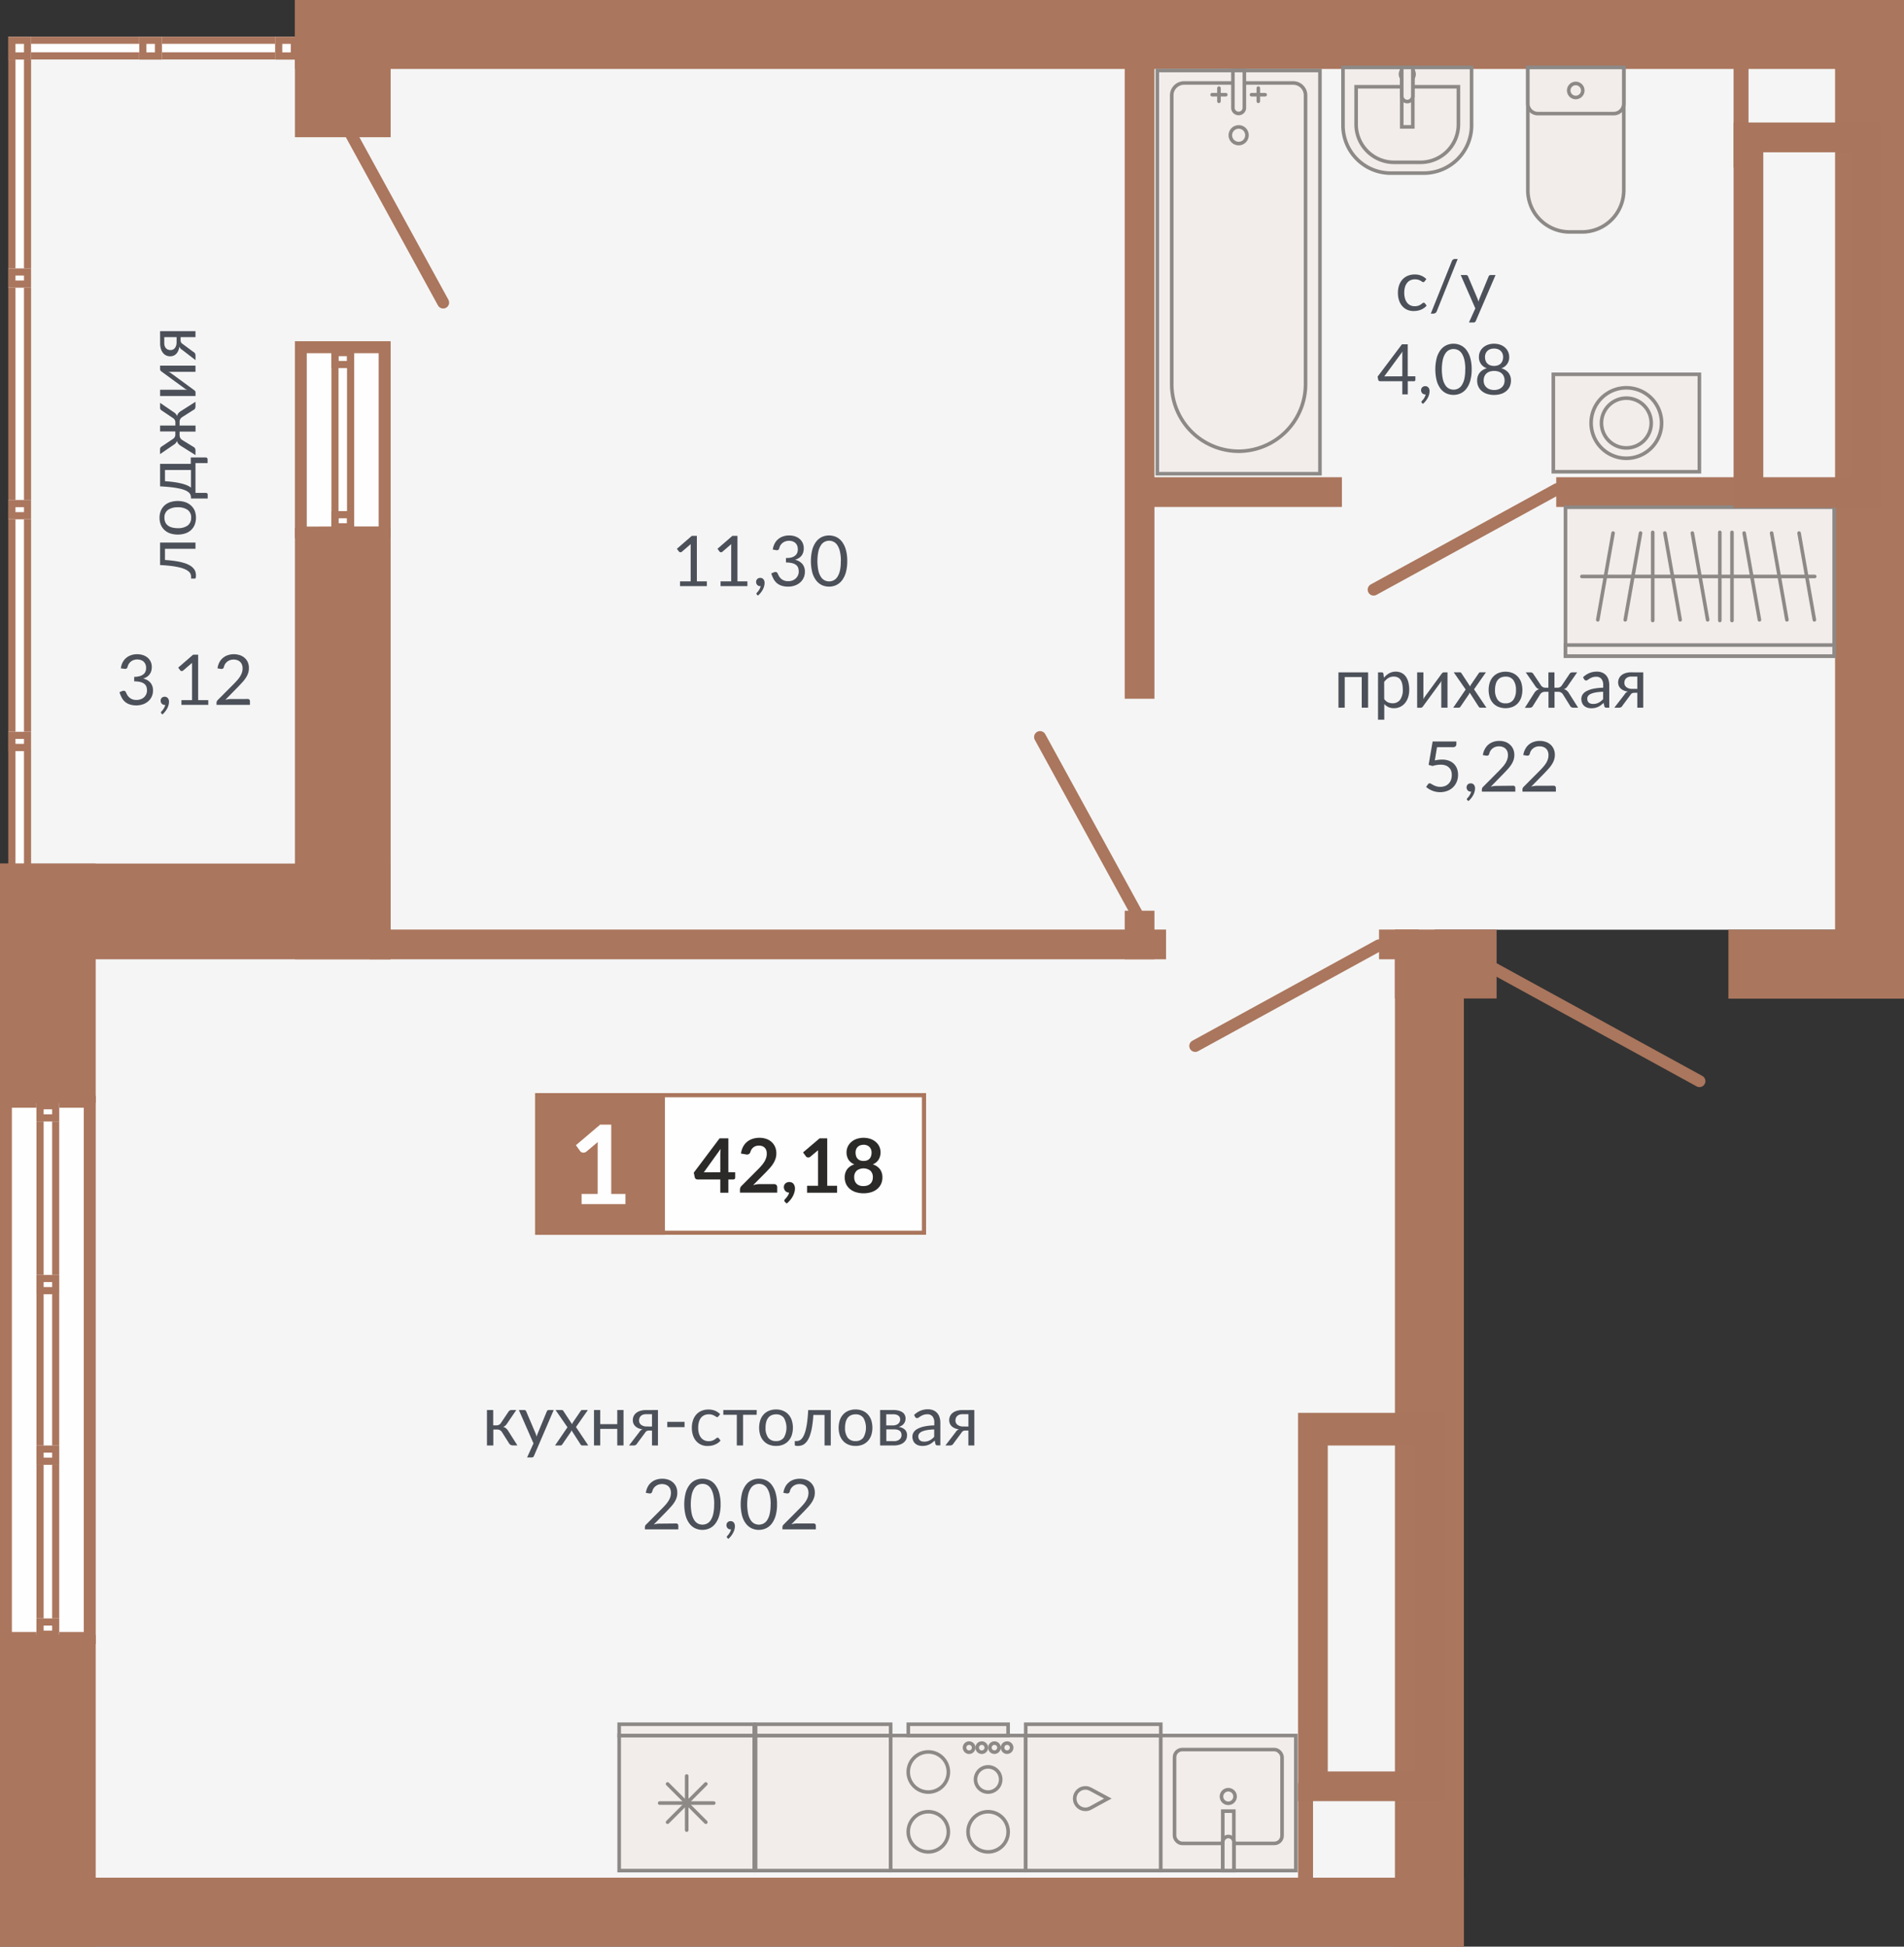 <svg id="Layer_1" data-name="Layer 1" xmlns="http://www.w3.org/2000/svg" width="895" height="914.88" viewBox="0 0 895 914.88">
  <rect x="0" y="0" width="895" height="914.88" fill="#333333" stroke="none"/>
  <defs>
    <style>
      .cls-1 {
        fill: #f5f5f5;
      }

      .cls-1, .cls-10, .cls-13, .cls-2, .cls-3 {
        fill-rule: evenodd;
      }

      .cls-2, .cls-4 {
        fill: #fefefe;
      }

      .cls-3, .cls-5 {
        fill: #aa765d;
      }

      .cls-11, .cls-6, .cls-9 {
        fill: none;
        stroke-miterlimit: 22.93;
      }

      .cls-6 {
        stroke: #aa765d;
        stroke-width: 5.59px;
      }

      .cls-11, .cls-6 {
        stroke-linecap: round;
      }

      .cls-7 {
        fill: #4c5059;
      }

      .cls-10, .cls-8 {
        fill: #f2edea;
      }

      .cls-11, .cls-9 {
        stroke: #8c8987;
        stroke-width: 1.68px;
      }

      .cls-12 {
        fill: #2b2a29;
      }

      .cls-13 {
        fill: #a9765d;
      }
    </style>
  </defs>
  <g>
    <polygon class="cls-1" points="14.6 27.94 674.38 27.94 867.07 27.94 867.07 436.94 674.38 436.94 674.38 886.74 14.6 886.74 14.6 436.94 14.6 27.94"/>
    <polygon class="cls-2" points="3.92 17.27 3.92 27.94 3.92 461.85 14.6 461.85 14.6 27.94 139.48 27.94 139.48 17.27 14.6 17.27 3.92 17.27"/>
    <path class="cls-3" d="M3.92,17.26V461.85H14.59V27.94H139.48V17.26H3.92Zm3.35,3.36V458.5h4V24.59H136.12v-4H7.27Z"/>
    <rect class="cls-4" x="3.92" y="235.03" width="10.68" height="9.06"/>
    <path class="cls-3" d="M3.92,235v9.06H14.59V235Zm3.35,3.35v2.35h4v-2.35Z"/>
    <rect class="cls-4" x="3.92" y="126.15" width="10.68" height="9.06"/>
    <path class="cls-3" d="M3.92,126.15v9.06H14.59v-9.06Zm3.35,3.35v2.35h4V129.5Z"/>
    <rect class="cls-4" x="3.92" y="17.26" width="10.68" height="10.68"/>
    <path class="cls-3" d="M3.92,17.26V28H14.59V17.26Zm3.35,3.36v4h4v-4Z"/>
    <rect class="cls-4" x="65.46" y="17.26" width="10.68" height="10.68"/>
    <path class="cls-3" d="M65.46,17.26V28H76.14V17.26Zm3.36,3.36v4h4v-4Z"/>
    <rect class="cls-4" x="129.33" y="17.26" width="10.68" height="10.68"/>
    <path class="cls-3" d="M129.33,17.26V28H140V17.26Zm3.35,3.36v4h4v-4Z"/>
    <rect class="cls-4" x="3.92" y="343.91" width="10.68" height="9.06"/>
    <path class="cls-3" d="M3.92,343.91V353H14.59v-9.06Zm3.35,3.35v2.35h4v-2.35Z"/>
    <rect class="cls-4" x="3.92" y="452.79" width="10.68" height="9.06"/>
    <path class="cls-3" d="M3.92,452.79v9.06H14.59v-9.06Zm3.35,3.35v2.36h4v-2.36Z"/>
    <rect class="cls-4" x="138.65" y="160.36" width="44.98" height="92.65"/>
    <path class="cls-3" d="M183.63,253V160.36h-45V253ZM178,247.42V166h-33.8v81.47Z"/>
    <path class="cls-3" d="M166.48,249.28V164H155.8v85.31Zm-3.36-3.35V167.32h-4v78.61Z"/>
    <path class="cls-3" d="M166.48,249.28v-9.06H155.8v9.06Zm-3.36-3.35v-2.35h-4v2.35Z"/>
    <path class="cls-3" d="M166.48,173V164H155.8V173Zm-3.36-3.36v-2.35h-4v2.35Z"/>
    <rect class="cls-5" x="0.48" y="882.48" width="687.63" height="32.4"/>
    <rect class="cls-5" x="862.6" width="32.4" height="469.34"/>
    <rect class="cls-5" x="655.71" y="439.82" width="32.4" height="475.06"/>
    <rect class="cls-5" x="138.65" width="756.35" height="32.4"/>
    <rect class="cls-5" x="812.46" y="436.94" width="82.54" height="32.4"/>
    <rect class="cls-5" x="655.71" y="436.87" width="47.79" height="32.4"/>
    <rect class="cls-5" x="173.66" y="436.87" width="374.46" height="13.97"/>
    <rect class="cls-5" x="648.23" y="436.87" width="18.74" height="13.97"/>
    <rect class="cls-5" x="731.53" y="224.29" width="146.77" height="13.97"/>
    <rect class="cls-5" x="532.82" y="224.29" width="97.96" height="13.97"/>
    <rect class="cls-5" x="528.69" y="27.91" width="13.97" height="300.49"/>
    <rect class="cls-5" x="528.69" y="428.02" width="13.97" height="22.82"/>
    <rect class="cls-5" x="814.89" y="25.68" width="7.03" height="53.13"/>
    <rect class="cls-5" x="610.17" y="838.02" width="7.03" height="53.13"/>
    <line class="cls-6" x1="208.32" y1="142.2" x2="163.27" y2="59.96"/>
    <line class="cls-6" x1="698.02" y1="452.87" x2="798.86" y2="508.12"/>
    <line class="cls-6" x1="645.69" y1="277.12" x2="732.01" y2="229.83"/>
    <line class="cls-6" x1="561.83" y1="491.58" x2="648.14" y2="444.3"/>
    <line class="cls-6" x1="488.89" y1="346.39" x2="536.17" y2="432.7"/>
    <g>
      <path class="cls-7" d="M239,663.5a1.78,1.78,0,0,1,.6-.59,1.58,1.58,0,0,1,.81-.23h2.28L238.38,669a5,5,0,0,1-.82,1,3,3,0,0,1-1.05.6,3.46,3.46,0,0,1,1.33.66,4.9,4.9,0,0,1,1,1.16l4.37,6.89h-2a2.36,2.36,0,0,1-1.21-.26,2.25,2.25,0,0,1-.74-.76L236,673.13a2.55,2.55,0,0,0-2.32-1.28h-1.79v7.49H228.9V662.68h2.94v7.2h1.58a2.32,2.32,0,0,0,2.05-1.12Z"/>
      <path class="cls-7" d="M260.27,662.68,251,684.24a1.66,1.66,0,0,1-.37.53,1,1,0,0,1-.69.2h-2.17l3-6.61-6.87-15.68h2.54a.88.88,0,0,1,.6.19,1.09,1.09,0,0,1,.3.42l4.45,10.48a11.12,11.12,0,0,1,.45,1.45c.15-.51.31-1,.49-1.46l4.32-10.47a1,1,0,0,1,.34-.44.93.93,0,0,1,.53-.17Z"/>
      <path class="cls-7" d="M276.52,679.33h-2.81a.76.76,0,0,1-.56-.19,1.9,1.9,0,0,1-.34-.42l-4.19-6.52c-.05.15-.09.3-.14.45a1.39,1.39,0,0,1-.21.4l-3.88,5.67a2.79,2.79,0,0,1-.35.42.68.68,0,0,1-.52.19h-2.61l5.83-8.55-5.6-8.1H264a.92.92,0,0,1,.53.12.91.91,0,0,1,.29.32l4.1,6.25a3,3,0,0,1,.41-.92l3.58-5.26a1.47,1.47,0,0,1,.32-.37.64.64,0,0,1,.42-.14h2.69l-5.6,8Z"/>
      <path class="cls-7" d="M293.09,662.68v16.65h-2.94v-7.79h-8v7.79h-2.94V662.68h2.94v6.64h8v-6.64Z"/>
      <path class="cls-7" d="M309.28,662.68v16.65h-2.8v-7H305.2a3.86,3.86,0,0,0-.76.07,1.83,1.83,0,0,0-.53.21,1.41,1.41,0,0,0-.39.34,5.27,5.27,0,0,0-.34.47l-3.65,4.91a1.92,1.92,0,0,1-.68.77,2.23,2.23,0,0,1-1.18.25h-2l4.83-6.28a2.84,2.84,0,0,1,1.56-1.31,6.7,6.7,0,0,1-2.14-.6,4.82,4.82,0,0,1-1.42-1,3.66,3.66,0,0,1-.8-1.29,4.38,4.38,0,0,1-.24-1.43,4.72,4.72,0,0,1,.33-1.71,4.17,4.17,0,0,1,1.08-1.52,5.72,5.72,0,0,1,1.91-1.08,8.59,8.59,0,0,1,2.86-.42Zm-2.8,7.77v-5.8h-2.79a4.07,4.07,0,0,0-1.58.27,2.91,2.91,0,0,0-1,.69,2.64,2.64,0,0,0-.55.94,3.4,3.4,0,0,0-.16,1,2.53,2.53,0,0,0,1,2.11,4.31,4.31,0,0,0,2.7.76Z"/>
      <path class="cls-7" d="M313.66,668.24h8.12v2.48h-8.12Z"/>
      <path class="cls-7" d="M337.72,665.64a1.18,1.18,0,0,1-.26.28.64.64,0,0,1-.36.1.92.92,0,0,1-.54-.21,7.13,7.13,0,0,0-.74-.45,5.11,5.11,0,0,0-2.62-.66,5.13,5.13,0,0,0-2.17.44,4.34,4.34,0,0,0-1.57,1.25,5.93,5.93,0,0,0-.95,2,10.05,10.05,0,0,0-.32,2.62,9.51,9.51,0,0,0,.35,2.68,5.81,5.81,0,0,0,1,2,4.35,4.35,0,0,0,1.53,1.21,4.71,4.71,0,0,0,2,.42,5.11,5.11,0,0,0,1.75-.25,5.35,5.35,0,0,0,1.15-.57q.45-.32.75-.57a.94.94,0,0,1,.6-.25.64.64,0,0,1,.56.28l.82,1.06a5.57,5.57,0,0,1-1.23,1.15,7.36,7.36,0,0,1-1.49.8,7.64,7.64,0,0,1-1.67.47,10.4,10.4,0,0,1-1.77.15,7.15,7.15,0,0,1-2.9-.58,6.73,6.73,0,0,1-2.33-1.66,7.94,7.94,0,0,1-1.54-2.69,11,11,0,0,1-.56-3.63,10.84,10.84,0,0,1,.52-3.44,7.75,7.75,0,0,1,1.51-2.72,6.89,6.89,0,0,1,2.45-1.78,8.16,8.16,0,0,1,3.34-.64,8,8,0,0,1,3.1.56,7.64,7.64,0,0,1,2.38,1.61Z"/>
      <path class="cls-7" d="M355.67,664.92h-6.39v14.41h-2.93V664.92H340v-2.24h15.71Z"/>
    </g>
    <path class="cls-7" d="M364.79,662.42a8.39,8.39,0,0,1,3.29.61,7,7,0,0,1,2.5,1.72,7.55,7.55,0,0,1,1.58,2.7,11.53,11.53,0,0,1,0,7.1,7.43,7.43,0,0,1-1.58,2.69,6.86,6.86,0,0,1-2.5,1.72,8.57,8.57,0,0,1-3.29.6,8.71,8.71,0,0,1-3.31-.6,6.86,6.86,0,0,1-2.5-1.72,7.59,7.59,0,0,1-1.59-2.69,11.73,11.73,0,0,1,0-7.1,7.72,7.72,0,0,1,1.59-2.7,7,7,0,0,1,2.5-1.72A8.53,8.53,0,0,1,364.79,662.42Zm0,14.85a4.3,4.3,0,0,0,3.69-1.65,9.42,9.42,0,0,0,0-9.24,4.28,4.28,0,0,0-3.69-1.66,5.06,5.06,0,0,0-2.17.43,4,4,0,0,0-1.55,1.23,5.49,5.49,0,0,0-.92,2,10.73,10.73,0,0,0-.3,2.65,7.66,7.66,0,0,0,1.22,4.61A4.34,4.34,0,0,0,364.79,677.27Z"/>
    <g>
      <path class="cls-7" d="M390.51,679.33h-2.92V665h-5.26a52.65,52.65,0,0,1-.59,5.48,25.23,25.23,0,0,1-.95,3.93,10.61,10.61,0,0,1-1.23,2.63,6.31,6.31,0,0,1-1.43,1.57,4.31,4.31,0,0,1-1.54.75,6.19,6.19,0,0,1-1.59.2c-.93,0-1.4-.15-1.4-.44v-1.86h.86a3.5,3.5,0,0,0,1.13-.2,2.93,2.93,0,0,0,1.13-.75,6.19,6.19,0,0,0,1.06-1.57,13.33,13.33,0,0,0,.93-2.63,32.74,32.74,0,0,0,.72-3.93c.2-1.54.36-3.36.47-5.48h10.61Z"/>
      <path class="cls-7" d="M402.17,662.42a8.37,8.37,0,0,1,3.28.61,7,7,0,0,1,2.5,1.72,7.72,7.72,0,0,1,1.59,2.7,11.73,11.73,0,0,1,0,7.1,7.59,7.59,0,0,1-1.59,2.69,6.86,6.86,0,0,1-2.5,1.72,8.56,8.56,0,0,1-3.28.6,8.77,8.77,0,0,1-3.32-.6,6.86,6.86,0,0,1-2.5-1.72,7.59,7.59,0,0,1-1.59-2.69,11.73,11.73,0,0,1,0-7.1,7.72,7.72,0,0,1,1.59-2.7,7,7,0,0,1,2.5-1.72A8.58,8.58,0,0,1,402.17,662.42Zm0,14.85a4.28,4.28,0,0,0,3.68-1.65,9.42,9.42,0,0,0,0-9.24,4.26,4.26,0,0,0-3.68-1.66,5.08,5.08,0,0,0-2.18.43,4,4,0,0,0-1.55,1.23,5.67,5.67,0,0,0-.92,2,10.73,10.73,0,0,0-.3,2.65,7.66,7.66,0,0,0,1.22,4.61A4.35,4.35,0,0,0,402.17,677.27Z"/>
      <path class="cls-7" d="M419.88,662.68a9.79,9.79,0,0,1,2.65.31,5.53,5.53,0,0,1,1.81.85,3.25,3.25,0,0,1,1,1.26,3.64,3.64,0,0,1,.33,1.54,4.7,4.7,0,0,1-.15,1.14,3.49,3.49,0,0,1-.52,1.13,3.74,3.74,0,0,1-1,1,5.12,5.12,0,0,1-1.58.68,5.5,5.5,0,0,1,2.94,1.32,3.46,3.46,0,0,1,1,2.62,4.45,4.45,0,0,1-.48,2.12,4.65,4.65,0,0,1-1.33,1.5,6,6,0,0,1-2,.9,9.54,9.54,0,0,1-2.44.3h-6.41V662.68Zm-3.29,2v5.23h3.21a4.14,4.14,0,0,0,1.34-.21,3.27,3.27,0,0,0,1.06-.57,2.74,2.74,0,0,0,.69-.89,2.68,2.68,0,0,0,.25-1.14,2.52,2.52,0,0,0-.17-.9,1.86,1.86,0,0,0-.56-.77,3.12,3.12,0,0,0-1-.54,5.17,5.17,0,0,0-1.58-.21Zm3.59,12.62a4,4,0,0,0,2.59-.76,2.54,2.54,0,0,0,1-2.1,3,3,0,0,0-.18-1.07,2,2,0,0,0-.6-.85,2.73,2.73,0,0,0-1.09-.56,6.14,6.14,0,0,0-1.67-.19h-3.6v5.53Z"/>
      <path class="cls-7" d="M429.68,665a9.51,9.51,0,0,1,3-2,9.14,9.14,0,0,1,3.53-.66,6.46,6.46,0,0,1,2.49.46,5.11,5.11,0,0,1,1.82,1.29,5.37,5.37,0,0,1,1.12,2,8.29,8.29,0,0,1,.38,2.56v10.65h-1.3a1.3,1.3,0,0,1-.66-.14,1,1,0,0,1-.36-.55l-.33-1.58c-.44.41-.87.76-1.28,1.08a8.09,8.09,0,0,1-1.32.79,7.69,7.69,0,0,1-1.47.49,8.39,8.39,0,0,1-1.73.17,6,6,0,0,1-1.83-.27,4.17,4.17,0,0,1-1.48-.81,3.83,3.83,0,0,1-1-1.38,4.86,4.86,0,0,1-.37-2,3.69,3.69,0,0,1,.55-1.9,4.73,4.73,0,0,1,1.76-1.62,11.44,11.44,0,0,1,3.17-1.15,23.21,23.21,0,0,1,4.8-.52v-1.3a4.43,4.43,0,0,0-.84-2.93,3,3,0,0,0-2.45-1A5.33,5.33,0,0,0,434,665a7,7,0,0,0-1.26.61c-.36.22-.67.43-.92.61a1.36,1.36,0,0,1-.77.27.84.84,0,0,1-.51-.16,1.45,1.45,0,0,1-.36-.38Zm9.45,6.8a27.16,27.16,0,0,0-3.45.32,9.91,9.91,0,0,0-2.31.67,3.18,3.18,0,0,0-1.3,1,2.08,2.08,0,0,0-.41,1.25,2.74,2.74,0,0,0,.22,1.13,2.1,2.1,0,0,0,.58.78,2.4,2.4,0,0,0,.87.45,4.2,4.2,0,0,0,1.08.14,5.63,5.63,0,0,0,1.41-.16,5,5,0,0,0,1.21-.45,6.78,6.78,0,0,0,1.09-.71,9.58,9.58,0,0,0,1-.93Z"/>
      <path class="cls-7" d="M458,662.68v16.65H455.2v-7h-1.28a4,4,0,0,0-.77.07,1.77,1.77,0,0,0-.52.21,1.41,1.41,0,0,0-.39.34,5.27,5.27,0,0,0-.34.47l-3.65,4.91a1.94,1.94,0,0,1-.69.77,2.19,2.19,0,0,1-1.17.25h-2l4.83-6.28a2.9,2.9,0,0,1,1.56-1.31,6.71,6.71,0,0,1-2.13-.6,4.69,4.69,0,0,1-1.42-1,3.52,3.52,0,0,1-.8-1.29,4.39,4.39,0,0,1-.25-1.43,4.73,4.73,0,0,1,.34-1.71,4,4,0,0,1,1.08-1.52,5.72,5.72,0,0,1,1.91-1.08,8.48,8.48,0,0,1,2.85-.42Zm-2.79,7.77v-5.8h-2.8a4,4,0,0,0-1.57.27,2.91,2.91,0,0,0-1,.69,2.5,2.5,0,0,0-.55.94,3.42,3.42,0,0,0-.17,1,2.51,2.51,0,0,0,1,2.11,4.31,4.31,0,0,0,2.7.76Z"/>
    </g>
    <g>
      <path class="cls-7" d="M317.81,716a1.06,1.06,0,0,1,.76.28,1,1,0,0,1,.28.73v1.77H303.14v-1a1.66,1.66,0,0,1,.13-.64,1.82,1.82,0,0,1,.41-.61l7.54-7.58q.94-.95,1.71-1.83a11.61,11.61,0,0,0,1.32-1.77,8.76,8.76,0,0,0,.84-1.79,6.52,6.52,0,0,0,.29-1.95,4.65,4.65,0,0,0-.33-1.82,3.54,3.54,0,0,0-.89-1.29,3.77,3.77,0,0,0-1.34-.76,5.3,5.3,0,0,0-1.66-.26,4.9,4.9,0,0,0-1.66.27,4.34,4.34,0,0,0-1.34.73,4.17,4.17,0,0,0-1,1.11,4.38,4.38,0,0,0-.56,1.41,1.31,1.31,0,0,1-.53.76,1.47,1.47,0,0,1-.95.11l-1.52-.26a8.44,8.44,0,0,1,.89-2.85,6.75,6.75,0,0,1,1.68-2.08,7,7,0,0,1,2.31-1.28,9.23,9.23,0,0,1,5.6,0,6.56,6.56,0,0,1,2.25,1.29,5.9,5.9,0,0,1,1.5,2.07,6.73,6.73,0,0,1,.54,2.76A7.18,7.18,0,0,1,318,704a9.48,9.48,0,0,1-1.06,2.14,16.58,16.58,0,0,1-1.56,2c-.58.65-1.2,1.3-1.86,2l-6.21,6.34a11.64,11.64,0,0,1,1.33-.29,8.45,8.45,0,0,1,1.3-.11Z"/>
      <path class="cls-7" d="M338.73,707a19.15,19.15,0,0,1-.66,5.34,11.15,11.15,0,0,1-1.82,3.74,7.28,7.28,0,0,1-2.72,2.21,8.2,8.2,0,0,1-6.72,0,7.37,7.37,0,0,1-2.7-2.21,11,11,0,0,1-1.81-3.74,22,22,0,0,1,0-10.7,11.07,11.07,0,0,1,1.81-3.76,7.28,7.28,0,0,1,2.7-2.21,8.2,8.2,0,0,1,6.72,0,7.18,7.18,0,0,1,2.72,2.21,11.27,11.27,0,0,1,1.82,3.76A19.3,19.3,0,0,1,338.73,707Zm-3,0a19.32,19.32,0,0,0-.45-4.53,9.23,9.23,0,0,0-1.21-3,4.63,4.63,0,0,0-1.77-1.61,4.79,4.79,0,0,0-4.18,0,4.58,4.58,0,0,0-1.75,1.61,9,9,0,0,0-1.21,3,22.93,22.93,0,0,0,0,9,9.1,9.1,0,0,0,1.21,3,4.55,4.55,0,0,0,1.75,1.6,4.79,4.79,0,0,0,4.18,0,4.6,4.6,0,0,0,1.77-1.6,9.33,9.33,0,0,0,1.21-3A19.14,19.14,0,0,0,335.69,707Z"/>
      <path class="cls-7" d="M341.86,722.75a.77.77,0,0,1-.18-.21.49.49,0,0,1-.05-.25.39.39,0,0,1,.07-.23,1.84,1.84,0,0,1,.17-.22l.42-.47a7.5,7.5,0,0,0,.52-.7,6.22,6.22,0,0,0,.48-.89,3.91,3.91,0,0,0,.32-1h-.21a1.82,1.82,0,0,1-1.39-.57,2,2,0,0,1-.53-1.45,1.82,1.82,0,0,1,.53-1.31,1.88,1.88,0,0,1,1.42-.55,2,2,0,0,1,.87.18,1.69,1.69,0,0,1,.64.51,2.12,2.12,0,0,1,.38.73,3,3,0,0,1,.13.92,6,6,0,0,1-.2,1.53,7.47,7.47,0,0,1-.61,1.58,9.74,9.74,0,0,1-2.29,2.89Z"/>
      <path class="cls-7" d="M365.26,707a18.76,18.76,0,0,1-.67,5.34,11.15,11.15,0,0,1-1.81,3.74,7.43,7.43,0,0,1-2.72,2.21,8,8,0,0,1-3.36.72,7.86,7.86,0,0,1-3.36-.72,7.4,7.4,0,0,1-2.71-2.21,11,11,0,0,1-1.81-3.74,22.34,22.34,0,0,1,0-10.7,11.07,11.07,0,0,1,1.81-3.76,7.31,7.31,0,0,1,2.71-2.21,7.86,7.86,0,0,1,3.36-.72,8,8,0,0,1,3.36.72,7.33,7.33,0,0,1,2.72,2.21,11.26,11.26,0,0,1,1.81,3.76A18.91,18.91,0,0,1,365.26,707Zm-3,0a19.32,19.32,0,0,0-.45-4.53,9.23,9.23,0,0,0-1.22-3,4.63,4.63,0,0,0-1.77-1.61,4.77,4.77,0,0,0-4.17,0,4.54,4.54,0,0,0-1.76,1.61,9.23,9.23,0,0,0-1.21,3,22.93,22.93,0,0,0,0,9,9.33,9.33,0,0,0,1.21,3,4.51,4.51,0,0,0,1.76,1.6,4.77,4.77,0,0,0,4.17,0,4.6,4.6,0,0,0,1.77-1.6,9.32,9.32,0,0,0,1.22-3A19.14,19.14,0,0,0,362.22,707Z"/>
      <path class="cls-7" d="M382.46,716a1.06,1.06,0,0,1,.76.28,1,1,0,0,1,.28.73v1.77H367.79v-1a1.66,1.66,0,0,1,.13-.64,1.82,1.82,0,0,1,.41-.61l7.54-7.58q.94-.95,1.71-1.83a11.61,11.61,0,0,0,1.32-1.77,8.76,8.76,0,0,0,.84-1.79,6.52,6.52,0,0,0,.29-1.95,4.65,4.65,0,0,0-.33-1.82,3.54,3.54,0,0,0-.89-1.29,3.77,3.77,0,0,0-1.34-.76,5.3,5.3,0,0,0-1.66-.26,4.9,4.9,0,0,0-1.66.27,4.34,4.34,0,0,0-1.34.73,4.17,4.17,0,0,0-1,1.11,4.38,4.38,0,0,0-.56,1.41,1.31,1.31,0,0,1-.53.76,1.47,1.47,0,0,1-.95.11l-1.53-.26a8.67,8.67,0,0,1,.9-2.85,6.75,6.75,0,0,1,1.68-2.08,7,7,0,0,1,2.31-1.28,9.23,9.23,0,0,1,5.6,0,6.56,6.56,0,0,1,2.25,1.29,5.9,5.9,0,0,1,1.5,2.07,6.73,6.73,0,0,1,.54,2.76,7.18,7.18,0,0,1-.4,2.44,9.48,9.48,0,0,1-1.06,2.14,16.58,16.58,0,0,1-1.56,2c-.58.65-1.2,1.3-1.86,2L372,716.39a11.64,11.64,0,0,1,1.33-.29,8.45,8.45,0,0,1,1.3-.11Z"/>
    </g>
    <g>
      <path class="cls-7" d="M332.27,273.23v2.23H319.65v-2.23h5V257.17c0-.48,0-1,.05-1.46l-4.19,3.6a1,1,0,0,1-.43.22,1,1,0,0,1-.39,0,1,1,0,0,1-.34-.13,1,1,0,0,1-.24-.22l-.92-1.26,7-6.07h2.38v21.37Z"/>
      <path class="cls-7" d="M351.33,273.23v2.23H338.71v-2.23h5V257.17c0-.48,0-1,.05-1.46l-4.19,3.6a.93.93,0,0,1-.43.22,1,1,0,0,1-.39,0,1.09,1.09,0,0,1-.34-.13.81.81,0,0,1-.23-.22l-.92-1.26,7-6.07h2.39v21.37Z"/>
      <path class="cls-7" d="M355.8,279.44a.77.77,0,0,1-.18-.21.62.62,0,0,1-.05-.25.41.41,0,0,1,.07-.23.91.91,0,0,1,.18-.21l.41-.48a6.07,6.07,0,0,0,.52-.7,6.24,6.24,0,0,0,.49-.89,4.33,4.33,0,0,0,.32-1h-.22a1.82,1.82,0,0,1-1.38-.56,2,2,0,0,1-.54-1.46,1.79,1.79,0,0,1,.54-1.31,1.91,1.91,0,0,1,1.42-.55,1.86,1.86,0,0,1,.87.19,1.71,1.71,0,0,1,.63.5,2.27,2.27,0,0,1,.39.74,3.28,3.28,0,0,1,.13.91,6.12,6.12,0,0,1-.21,1.54,7.07,7.07,0,0,1-.61,1.57,9.26,9.26,0,0,1-1,1.52,9,9,0,0,1-1.32,1.37Z"/>
      <path class="cls-7" d="M363.26,258.29a8.58,8.58,0,0,1,.89-2.85,6.72,6.72,0,0,1,1.67-2.08,7,7,0,0,1,2.31-1.27,8.87,8.87,0,0,1,2.82-.44,8.41,8.41,0,0,1,2.76.43,6.41,6.41,0,0,1,2.18,1.21,5.59,5.59,0,0,1,1.42,1.91,5.88,5.88,0,0,1,.51,2.48,6.48,6.48,0,0,1-.29,2,4.74,4.74,0,0,1-.82,1.54,4.79,4.79,0,0,1-1.29,1.11,7.68,7.68,0,0,1-1.69.76,6.26,6.26,0,0,1,3.46,2,5.55,5.55,0,0,1,1.16,3.59,6.73,6.73,0,0,1-.62,2.92,6.46,6.46,0,0,1-1.68,2.21,7.61,7.61,0,0,1-2.49,1.4,9.51,9.51,0,0,1-3.05.49,9.79,9.79,0,0,1-3.21-.47,6.6,6.6,0,0,1-2.25-1.29,6.9,6.9,0,0,1-1.51-2,14.48,14.48,0,0,1-1-2.44l1.26-.53a1.55,1.55,0,0,1,1-.11.93.93,0,0,1,.69.54c.14.31.32.67.53,1.1a5,5,0,0,0,.88,1.23,4.77,4.77,0,0,0,1.42,1,5.19,5.19,0,0,0,2.19.41,5.56,5.56,0,0,0,2.17-.4,4.77,4.77,0,0,0,1.54-1.05,4.41,4.41,0,0,0,.93-1.43,4.13,4.13,0,0,0,.31-1.56,6,6,0,0,0-.24-1.74,3,3,0,0,0-.93-1.37,4.79,4.79,0,0,0-1.84-.9,11.47,11.47,0,0,0-3-.33v-2.12A9.39,9.39,0,0,0,372,262a4.83,4.83,0,0,0,1.73-.85,3.32,3.32,0,0,0,1-1.3,4.49,4.49,0,0,0,.3-1.68,4.58,4.58,0,0,0-.32-1.77,3.45,3.45,0,0,0-.88-1.25,3.71,3.71,0,0,0-1.32-.74,5.48,5.48,0,0,0-1.65-.25,4.88,4.88,0,0,0-1.65.27,4.39,4.39,0,0,0-1.35.73,4.17,4.17,0,0,0-1,1.11,4.57,4.57,0,0,0-.56,1.41,1.12,1.12,0,0,1-1.46.87Z"/>
      <path class="cls-7" d="M398.26,263.7a19.22,19.22,0,0,1-.66,5.35,11,11,0,0,1-1.82,3.73,7.28,7.28,0,0,1-2.72,2.21,8.2,8.2,0,0,1-6.72,0,7.37,7.37,0,0,1-2.7-2.21,11,11,0,0,1-1.81-3.73,22.05,22.05,0,0,1,0-10.71,11.26,11.26,0,0,1,1.81-3.76,7.37,7.37,0,0,1,2.7-2.21,8.2,8.2,0,0,1,6.72,0,7.28,7.28,0,0,1,2.72,2.21,11.26,11.26,0,0,1,1.82,3.76A19.3,19.3,0,0,1,398.26,263.7Zm-3,0a19.32,19.32,0,0,0-.45-4.53,9,9,0,0,0-1.21-2.95,4.52,4.52,0,0,0-1.77-1.6,4.68,4.68,0,0,0-4.17,0,4.43,4.43,0,0,0-1.76,1.6,9,9,0,0,0-1.21,2.95,23,23,0,0,0,0,9.05,9.13,9.13,0,0,0,1.21,2.94,4.51,4.51,0,0,0,1.76,1.6,4.77,4.77,0,0,0,4.17,0,4.6,4.6,0,0,0,1.77-1.6,9.13,9.13,0,0,0,1.21-2.94A19.29,19.29,0,0,0,395.22,263.7Z"/>
    </g>
    <g>
      <path class="cls-7" d="M669.66,132.22a1,1,0,0,1-.26.28.57.57,0,0,1-.36.1,1,1,0,0,1-.54-.2,8.08,8.08,0,0,0-.73-.45,5.72,5.72,0,0,0-1.07-.46,5.33,5.33,0,0,0-1.56-.2,5.13,5.13,0,0,0-2.17.43,4.15,4.15,0,0,0-1.56,1.26,5.67,5.67,0,0,0-1,2,10,10,0,0,0-.32,2.61,9.54,9.54,0,0,0,.35,2.69,5.76,5.76,0,0,0,1,2,4.38,4.38,0,0,0,1.53,1.22,4.71,4.71,0,0,0,2,.42,5.19,5.19,0,0,0,1.76-.26,5,5,0,0,0,1.14-.57,8.12,8.12,0,0,0,.75-.56,1,1,0,0,1,.6-.26.66.66,0,0,1,.56.28l.82,1.07a5.82,5.82,0,0,1-1.23,1.15,7.89,7.89,0,0,1-1.49.8,8.33,8.33,0,0,1-1.66.47,11.76,11.76,0,0,1-1.78.14,7.32,7.32,0,0,1-2.9-.57,6.62,6.62,0,0,1-2.33-1.67,7.84,7.84,0,0,1-1.54-2.69,11,11,0,0,1-.56-3.63,10.77,10.77,0,0,1,.52-3.43,7.75,7.75,0,0,1,1.51-2.72,6.91,6.91,0,0,1,2.45-1.79A8.32,8.32,0,0,1,665,129a7.83,7.83,0,0,1,3.1.57,7.5,7.5,0,0,1,2.38,1.6Z"/>
      <path class="cls-7" d="M675.38,146.26a1.59,1.59,0,0,1-.66.85,1.71,1.71,0,0,1-.93.28h-1.23l9.87-24.6a1.6,1.6,0,0,1,.6-.8,1.57,1.57,0,0,1,.93-.28h1.25Z"/>
      <path class="cls-7" d="M703,129.27l-9.28,21.56a1.61,1.61,0,0,1-.37.52,1,1,0,0,1-.68.2h-2.17l3-6.61-6.87-15.67h2.53a.88.88,0,0,1,.6.19,1,1,0,0,1,.3.41l4.45,10.49a10.66,10.66,0,0,1,.45,1.45c.15-.52.32-1,.49-1.47l4.32-10.47a1,1,0,0,1,.34-.43.86.86,0,0,1,.53-.17Z"/>
    </g>
    <g>
      <path class="cls-7" d="M665.31,176.86v1.68a.63.63,0,0,1-.16.44.59.59,0,0,1-.48.18h-2.93v6.2h-2.56v-6.2H648.73a.87.87,0,0,1-.57-.19.77.77,0,0,1-.3-.47l-.3-1.49L659,161.81h2.73v15.05Zm-6.13,0v-9.71c0-.29,0-.6,0-.94s.06-.68.1-1l-8.58,11.68Z"/>
      <path class="cls-7" d="M668.38,189.33a.56.56,0,0,1-.18-.21.62.62,0,0,1-.05-.25.46.46,0,0,1,.08-.23,1.57,1.57,0,0,1,.17-.21l.42-.48a7.27,7.27,0,0,0,.52-.69,8.25,8.25,0,0,0,.48-.89,4.56,4.56,0,0,0,.32-1l-.11,0h-.1a1.81,1.81,0,0,1-1.39-.57,2,2,0,0,1-.54-1.45,1.8,1.8,0,0,1,.54-1.32,1.9,1.9,0,0,1,1.42-.54,2,2,0,0,1,.87.18,1.82,1.82,0,0,1,.63.5,2.27,2.27,0,0,1,.39.74,2.94,2.94,0,0,1,.13.91,6.51,6.51,0,0,1-.2,1.54,7.68,7.68,0,0,1-.61,1.58,10.57,10.57,0,0,1-1,1.52,8.9,8.9,0,0,1-1.32,1.36Z"/>
      <path class="cls-7" d="M691.78,173.59a19.22,19.22,0,0,1-.66,5.35,11.25,11.25,0,0,1-1.82,3.74,7.25,7.25,0,0,1-2.72,2.2,8.2,8.2,0,0,1-6.72,0,7.34,7.34,0,0,1-2.7-2.2,11.05,11.05,0,0,1-1.81-3.74,22.05,22.05,0,0,1,0-10.71,11.11,11.11,0,0,1,1.81-3.75,7.28,7.28,0,0,1,2.7-2.21,8.1,8.1,0,0,1,6.72,0,7.18,7.18,0,0,1,2.72,2.21,11.31,11.31,0,0,1,1.82,3.75A19.3,19.3,0,0,1,691.78,173.59Zm-3,0a19.32,19.32,0,0,0-.45-4.53,9.33,9.33,0,0,0-1.21-2.95,4.6,4.6,0,0,0-1.77-1.6,4.79,4.79,0,0,0-4.18,0,4.55,4.55,0,0,0-1.75,1.6,9.1,9.1,0,0,0-1.21,2.95,23,23,0,0,0,0,9.05,9,9,0,0,0,1.21,2.94,4.47,4.47,0,0,0,1.75,1.6,4.7,4.7,0,0,0,4.18,0,4.52,4.52,0,0,0,1.77-1.6,9.17,9.17,0,0,0,1.21-2.94A19.23,19.23,0,0,0,688.74,173.59Z"/>
      <path class="cls-7" d="M705.67,173.08a6.48,6.48,0,0,1,3.39,2.09,5.79,5.79,0,0,1,1.18,3.74,6.63,6.63,0,0,1-.58,2.79,6.15,6.15,0,0,1-1.63,2.11,7.35,7.35,0,0,1-2.51,1.34,11.27,11.27,0,0,1-6.44,0,7.35,7.35,0,0,1-2.51-1.34,5.8,5.8,0,0,1-1.63-2.11,6.48,6.48,0,0,1-.58-2.79,5.74,5.74,0,0,1,1.19-3.74,6.45,6.45,0,0,1,3.38-2.09,5.33,5.33,0,0,1-3.74-5.34,5.75,5.75,0,0,1,1.95-4.4,6.91,6.91,0,0,1,2.24-1.32,9.09,9.09,0,0,1,5.83,0,6.76,6.76,0,0,1,2.25,1.32,5.64,5.64,0,0,1,1.45,2,5.82,5.82,0,0,1,.51,2.43,5.36,5.36,0,0,1-3.75,5.34Zm-3.37,10.21a6.23,6.23,0,0,0,2.06-.32,4.48,4.48,0,0,0,1.55-.91,4,4,0,0,0,1-1.4,4.72,4.72,0,0,0,.34-1.79,4.82,4.82,0,0,0-.41-2.08,3.85,3.85,0,0,0-1.08-1.41,4.58,4.58,0,0,0-1.57-.8,7,7,0,0,0-3.72,0,4.58,4.58,0,0,0-1.57.8,3.85,3.85,0,0,0-1.08,1.41,4.82,4.82,0,0,0-.4,2.08,4.71,4.71,0,0,0,.33,1.79,4,4,0,0,0,1,1.4,4.57,4.57,0,0,0,1.55.91A6.27,6.27,0,0,0,702.3,183.29Zm0-19.48a5.23,5.23,0,0,0-1.85.31,3.87,3.87,0,0,0-1.33.86,3.47,3.47,0,0,0-.8,1.26,4.44,4.44,0,0,0-.28,1.55,5.4,5.4,0,0,0,.23,1.56,3.75,3.75,0,0,0,.74,1.34,3.67,3.67,0,0,0,1.33.94,5.66,5.66,0,0,0,3.92,0,3.67,3.67,0,0,0,1.33-.94,3.75,3.75,0,0,0,.74-1.34,5.4,5.4,0,0,0,.23-1.56,4.43,4.43,0,0,0-.27-1.55,3.5,3.5,0,0,0-.81-1.26,3.87,3.87,0,0,0-1.33-.86A5.23,5.23,0,0,0,702.3,163.81Z"/>
    </g>
    <g>
      <path class="cls-7" d="M643.1,332.6h-3V318.19h-8V332.6h-2.94V316H643.1Z"/>
      <path class="cls-7" d="M650.52,318.54a8.65,8.65,0,0,1,2.44-2.09,6.19,6.19,0,0,1,3.15-.79,6,6,0,0,1,2.61.55,5.37,5.37,0,0,1,2,1.63,7.89,7.89,0,0,1,1.27,2.67,13.91,13.91,0,0,1,.44,3.66,11.47,11.47,0,0,1-.49,3.43,8.19,8.19,0,0,1-1.42,2.74,6.61,6.61,0,0,1-2.27,1.83,6.74,6.74,0,0,1-3,.67,6.15,6.15,0,0,1-2.62-.52,6.29,6.29,0,0,1-1.93-1.44v7.36h-2.94V316h1.76a.72.72,0,0,1,.77.6Zm.15,10a4.61,4.61,0,0,0,1.76,1.53,5,5,0,0,0,2.14.45,4.23,4.23,0,0,0,3.58-1.66,7.8,7.8,0,0,0,1.25-4.74,11.9,11.9,0,0,0-.29-2.79,5.35,5.35,0,0,0-.83-1.91,3.26,3.26,0,0,0-1.33-1.1,4.43,4.43,0,0,0-1.79-.34,4.79,4.79,0,0,0-2.51.65,7.19,7.19,0,0,0-2,1.86Z"/>
      <path class="cls-7" d="M680.42,316V332.6h-2.93V321.3c0-.22,0-.46,0-.71s.05-.5.09-.75c-.1.21-.2.42-.3.6a4,4,0,0,1-.31.51l-8,10.93a2.61,2.61,0,0,1-.45.5.88.88,0,0,1-.6.24h-1.77V316h2.94v11.31a5.49,5.49,0,0,1,0,.68c0,.25,0,.5-.08.75.1-.21.2-.4.3-.58l.29-.5,8-10.93a2.15,2.15,0,0,1,.46-.5.92.92,0,0,1,.61-.24Z"/>
      <path class="cls-7" d="M698.72,332.6h-2.81a.8.8,0,0,1-.56-.18A1.9,1.9,0,0,1,695,332l-4.19-6.53c0,.16-.09.31-.14.45a1.44,1.44,0,0,1-.21.41L686.6,332a3.62,3.62,0,0,1-.36.42.71.71,0,0,1-.52.18h-2.61l5.84-8.54-5.61-8.1h2.81a1,1,0,0,1,.53.11,1,1,0,0,1,.29.33l4.1,6.25a3,3,0,0,1,.41-.92l3.58-5.26a1.32,1.32,0,0,1,.32-.37.59.59,0,0,1,.42-.14h2.69l-5.6,8Z"/>
    </g>
    <path class="cls-7" d="M707.7,315.69a8.61,8.61,0,0,1,3.29.61,7.06,7.06,0,0,1,2.49,1.73,7.55,7.55,0,0,1,1.59,2.7,11.7,11.7,0,0,1,0,7.09,7.72,7.72,0,0,1-1.59,2.7,6.89,6.89,0,0,1-2.49,1.71,9.23,9.23,0,0,1-6.6,0,6.88,6.88,0,0,1-2.51-1.71,7.55,7.55,0,0,1-1.58-2.7,11.7,11.7,0,0,1,0-7.09,7.39,7.39,0,0,1,1.58-2.7,7.05,7.05,0,0,1,2.51-1.73A8.68,8.68,0,0,1,707.7,315.69Zm0,14.86a4.28,4.28,0,0,0,3.68-1.65,7.66,7.66,0,0,0,1.22-4.61,7.75,7.75,0,0,0-1.22-4.64A4.28,4.28,0,0,0,707.7,318a5.26,5.26,0,0,0-2.18.43,4.12,4.12,0,0,0-1.54,1.23,5.49,5.49,0,0,0-.92,2,10.33,10.33,0,0,0-.31,2.66A7.59,7.59,0,0,0,704,328.9,4.32,4.32,0,0,0,707.7,330.55Z"/>
    <g>
      <path class="cls-7" d="M741.82,332.6h-2a2.47,2.47,0,0,1-1.21-.24,1.66,1.66,0,0,1-.65-.77l-3.23-5.18a2.57,2.57,0,0,0-2.32-1.28h-1.68v7.49h-2.84v-7.49h-1.66a2.74,2.74,0,0,0-1.34.33,2.48,2.48,0,0,0-1,1l-3.24,5.18a1.68,1.68,0,0,1-.66.77,2.47,2.47,0,0,1-1.21.24h-2l4.37-6.88a4.58,4.58,0,0,1,1-1.17,3.78,3.78,0,0,1,1.33-.67,3,3,0,0,1-1.06-.58,4.41,4.41,0,0,1-.81-1L717.2,316h2.3a1.36,1.36,0,0,1,.77.22,1.67,1.67,0,0,1,.55.6l3.53,5.26a2.54,2.54,0,0,0,.87.83,2.42,2.42,0,0,0,1.2.29h1.43V316h2.84v7.2h1.4a2.33,2.33,0,0,0,2.1-1.12l3.54-5.26a1.51,1.51,0,0,1,.55-.6,1.39,1.39,0,0,1,.78-.22h2.3L737,322.3a4.41,4.41,0,0,1-.81,1,3,3,0,0,1-1.06.58,3.78,3.78,0,0,1,1.33.67,4.58,4.58,0,0,1,1,1.17Z"/>
      <path class="cls-7" d="M744.12,318.31a9.51,9.51,0,0,1,3-2,9.19,9.19,0,0,1,3.54-.66,6.23,6.23,0,0,1,2.48.46,5.21,5.21,0,0,1,1.82,1.28,5.32,5.32,0,0,1,1.12,2,8.35,8.35,0,0,1,.38,2.57V332.6h-1.3a1.33,1.33,0,0,1-.66-.13,1,1,0,0,1-.36-.56l-.33-1.57a16.49,16.49,0,0,1-1.28,1.07,6.81,6.81,0,0,1-1.31.79,7.16,7.16,0,0,1-1.48.5,8.31,8.31,0,0,1-1.73.17,6,6,0,0,1-1.82-.27,4.23,4.23,0,0,1-1.49-.82,3.77,3.77,0,0,1-1-1.37,4.73,4.73,0,0,1-.37-2,3.68,3.68,0,0,1,.54-1.9,4.73,4.73,0,0,1,1.76-1.62,11.55,11.55,0,0,1,3.17-1.16,24.68,24.68,0,0,1,4.8-.52V322a4.44,4.44,0,0,0-.84-2.94,3,3,0,0,0-2.45-1,5.23,5.23,0,0,0-1.81.27,6.53,6.53,0,0,0-1.27.61c-.36.22-.66.42-.92.6a1.28,1.28,0,0,1-.76.28.86.86,0,0,1-.51-.16,1.26,1.26,0,0,1-.37-.39Zm9.45,6.8a23.62,23.62,0,0,0-3.44.32,9.54,9.54,0,0,0-2.32.67,3.1,3.1,0,0,0-1.3,1,2.07,2.07,0,0,0-.4,1.25,2.81,2.81,0,0,0,.21,1.13,2.1,2.1,0,0,0,.58.78,2.35,2.35,0,0,0,.88.44,3.69,3.69,0,0,0,1.07.14,6.1,6.1,0,0,0,1.41-.15,6,6,0,0,0,1.21-.45,7.53,7.53,0,0,0,1.09-.71,10.94,10.94,0,0,0,1-.94Z"/>
      <path class="cls-7" d="M772.43,316V332.6h-2.79v-7h-1.28a3.37,3.37,0,0,0-.77.07,1.89,1.89,0,0,0-.52.21,1.37,1.37,0,0,0-.39.33c-.11.14-.22.3-.34.47l-3.65,4.92a2,2,0,0,1-.68.77,2.34,2.34,0,0,1-1.18.24h-2l4.84-6.27a2.85,2.85,0,0,1,1.56-1.32,6.71,6.71,0,0,1-2.14-.59,4.82,4.82,0,0,1-1.42-1,3.66,3.66,0,0,1-.8-1.29,4.42,4.42,0,0,1-.24-1.43,4.72,4.72,0,0,1,.33-1.71,4.09,4.09,0,0,1,1.08-1.52,5.72,5.72,0,0,1,1.91-1.08,8.56,8.56,0,0,1,2.85-.42Zm-2.79,7.77v-5.8h-2.79a4.07,4.07,0,0,0-1.58.27,2.91,2.91,0,0,0-1,.69,2.43,2.43,0,0,0-.55.94,3.29,3.29,0,0,0-.16,1,2.55,2.55,0,0,0,1,2.12,4.31,4.31,0,0,0,2.7.76Z"/>
    </g>
    <g>
      <path class="cls-7" d="M674.46,357.39a15.88,15.88,0,0,1,3.39-.4,9,9,0,0,1,3.25.54,6.59,6.59,0,0,1,2.36,1.5,6.31,6.31,0,0,1,1.43,2.25,8.13,8.13,0,0,1,.49,2.83,8.52,8.52,0,0,1-.65,3.38,7.8,7.8,0,0,1-1.79,2.59,7.88,7.88,0,0,1-2.69,1.65,9.77,9.77,0,0,1-5.33.37,9.73,9.73,0,0,1-1.78-.55,10.12,10.12,0,0,1-1.54-.79,8.18,8.18,0,0,1-1.24-.93l.9-1.25a.89.89,0,0,1,.77-.43,1.51,1.51,0,0,1,.74.25c.27.18.61.36,1,.57a8.71,8.71,0,0,0,1.39.57,6.3,6.3,0,0,0,1.9.25,6,6,0,0,0,2.22-.39,4.7,4.7,0,0,0,1.69-1.13,5,5,0,0,0,1.09-1.75,6.57,6.57,0,0,0,.37-2.28,5.69,5.69,0,0,0-.32-2,3.75,3.75,0,0,0-1-1.51,4.39,4.39,0,0,0-1.61-1,6.81,6.81,0,0,0-2.27-.35,12,12,0,0,0-1.85.15,12.53,12.53,0,0,0-2,.48l-1.84-.54,1.89-11h11.16v1.28a1.43,1.43,0,0,1-.38,1,1.79,1.79,0,0,1-1.33.41h-7.39Z"/>
      <path class="cls-7" d="M689.71,376a1.06,1.06,0,0,1-.18-.21.62.62,0,0,1,0-.25.46.46,0,0,1,.08-.23,1.12,1.12,0,0,1,.17-.21l.42-.48a7.5,7.5,0,0,0,.52-.7,8.07,8.07,0,0,0,.48-.88,4.11,4.11,0,0,0,.32-1l-.1,0h-.11a1.82,1.82,0,0,1-1.39-.57,2,2,0,0,1-.53-1.46,1.78,1.78,0,0,1,.53-1.31,1.91,1.91,0,0,1,1.42-.54,2,2,0,0,1,.87.18,1.74,1.74,0,0,1,.64.5,2.25,2.25,0,0,1,.38.74,2.94,2.94,0,0,1,.13.91,6.51,6.51,0,0,1-.2,1.54,7.6,7.6,0,0,1-.61,1.57,9.33,9.33,0,0,1-1,1.52,8.91,8.91,0,0,1-1.31,1.37Z"/>
      <path class="cls-7" d="M711.26,369.27a1,1,0,0,1,.75.28.94.94,0,0,1,.28.72v1.78H696.58v-1a1.74,1.74,0,0,1,.55-1.25l7.54-7.57c.62-.64,1.19-1.25,1.71-1.84a12.72,12.72,0,0,0,1.31-1.76,8.6,8.6,0,0,0,.84-1.8,6.22,6.22,0,0,0,.3-1.95,4.6,4.6,0,0,0-.33-1.81,3.48,3.48,0,0,0-.9-1.29,3.71,3.71,0,0,0-1.34-.77,5.25,5.25,0,0,0-1.66-.25,4.94,4.94,0,0,0-1.66.26,4.45,4.45,0,0,0-1.34.73,4.13,4.13,0,0,0-1,1.11,4.34,4.34,0,0,0-.56,1.41,1.3,1.3,0,0,1-.54.77,1.52,1.52,0,0,1-.94.1l-1.53-.26A8.37,8.37,0,0,1,698,352a6.87,6.87,0,0,1,1.67-2.08,7.12,7.12,0,0,1,2.31-1.27,8.8,8.8,0,0,1,2.81-.44,8.41,8.41,0,0,1,2.79.45A6.38,6.38,0,0,1,709.8,350a6,6,0,0,1,1.49,2.06,6.73,6.73,0,0,1,.54,2.76,7.39,7.39,0,0,1-.39,2.44,9.31,9.31,0,0,1-1.07,2.14,16.7,16.7,0,0,1-1.55,2c-.59.65-1.21,1.3-1.87,2l-6.21,6.34c.44-.12.88-.21,1.33-.29a8.41,8.41,0,0,1,1.3-.1Z"/>
      <path class="cls-7" d="M730.32,369.27a1,1,0,0,1,.76.28,1,1,0,0,1,.28.72v1.78H715.65v-1a1.66,1.66,0,0,1,.13-.64,1.82,1.82,0,0,1,.41-.61l7.54-7.57c.63-.64,1.2-1.25,1.71-1.84a12.82,12.82,0,0,0,1.32-1.76,8.07,8.07,0,0,0,.83-1.8,6.22,6.22,0,0,0,.3-1.95,4.6,4.6,0,0,0-.33-1.81,3.58,3.58,0,0,0-.89-1.29,3.79,3.79,0,0,0-1.34-.77,5.29,5.29,0,0,0-1.66-.25A4.86,4.86,0,0,0,722,351a4.34,4.34,0,0,0-1.34.73,4.17,4.17,0,0,0-1,1.11,4.57,4.57,0,0,0-.56,1.41,1.34,1.34,0,0,1-.53.77,1.55,1.55,0,0,1-1,.1l-1.53-.26A8.59,8.59,0,0,1,717,352a6.87,6.87,0,0,1,1.67-2.08,7.22,7.22,0,0,1,2.31-1.27,8.85,8.85,0,0,1,2.81-.44,8.52,8.52,0,0,1,2.8.45,6.43,6.43,0,0,1,2.25,1.29,6,6,0,0,1,1.49,2.06,6.57,6.57,0,0,1,.55,2.76,7.14,7.14,0,0,1-.4,2.44,9.31,9.31,0,0,1-1.07,2.14,14.86,14.86,0,0,1-1.55,2c-.58.65-1.21,1.3-1.86,2l-6.22,6.34c.44-.12.89-.21,1.34-.29a8.28,8.28,0,0,1,1.29-.1Z"/>
    </g>
    <g>
      <path class="cls-7" d="M56.79,314.11a8.82,8.82,0,0,1,.88-2.85,6.87,6.87,0,0,1,1.67-2.08,7.17,7.17,0,0,1,2.32-1.27,8.87,8.87,0,0,1,2.82-.44,8.49,8.49,0,0,1,2.76.43,6.5,6.5,0,0,1,2.18,1.21A5.72,5.72,0,0,1,70.84,311a5.88,5.88,0,0,1,.51,2.48,6.48,6.48,0,0,1-.29,2,4.94,4.94,0,0,1-.82,1.54A5.12,5.12,0,0,1,69,318.15a7.89,7.89,0,0,1-1.69.76,6.23,6.23,0,0,1,3.45,2,5.49,5.49,0,0,1,1.16,3.59,6.72,6.72,0,0,1-.61,2.92,6.49,6.49,0,0,1-1.69,2.21,7.41,7.41,0,0,1-2.49,1.4,9.42,9.42,0,0,1-3,.49,9.73,9.73,0,0,1-3.2-.47,6.51,6.51,0,0,1-2.25-1.29,6.72,6.72,0,0,1-1.51-2,14.5,14.5,0,0,1-1-2.44l1.27-.53a1.55,1.55,0,0,1,1-.11.93.93,0,0,1,.68.54c.14.31.32.67.54,1.1a4.75,4.75,0,0,0,.88,1.23,4.64,4.64,0,0,0,1.42,1,5.12,5.12,0,0,0,2.19.41,5.55,5.55,0,0,0,2.16-.4,4.71,4.71,0,0,0,1.55-1,4.41,4.41,0,0,0,.93-1.43,4.33,4.33,0,0,0,.31-1.56,5.63,5.63,0,0,0-.25-1.74,2.83,2.83,0,0,0-.92-1.36,4.71,4.71,0,0,0-1.85-.91,11.39,11.39,0,0,0-3-.33v-2.12a9.5,9.5,0,0,0,2.57-.33,4.69,4.69,0,0,0,1.72-.85,3.14,3.14,0,0,0,1-1.3,4.3,4.3,0,0,0,.31-1.68,4.58,4.58,0,0,0-.32-1.77,3.57,3.57,0,0,0-.88-1.25,3.79,3.79,0,0,0-1.32-.74,5.5,5.5,0,0,0-1.66-.25,4.92,4.92,0,0,0-1.65.27,4.39,4.39,0,0,0-1.35.73,4.42,4.42,0,0,0-1.53,2.52,1.43,1.43,0,0,1-.54.77,1.44,1.44,0,0,1-.92.1Z"/>
      <path class="cls-7" d="M75.85,335.26a.77.77,0,0,1-.18-.21.62.62,0,0,1,0-.25.41.41,0,0,1,.07-.23.91.91,0,0,1,.18-.21c.11-.12.25-.28.41-.48a6.07,6.07,0,0,0,.52-.7,6.24,6.24,0,0,0,.49-.89,4.33,4.33,0,0,0,.32-1h-.22a1.82,1.82,0,0,1-1.38-.56,2,2,0,0,1-.54-1.46A1.79,1.79,0,0,1,76,328a1.91,1.91,0,0,1,1.42-.55,2,2,0,0,1,.87.19,1.71,1.71,0,0,1,.63.5,2.27,2.27,0,0,1,.39.74,3.28,3.28,0,0,1,.13.91,6.12,6.12,0,0,1-.21,1.54,7.55,7.55,0,0,1-.6,1.57,10,10,0,0,1-1,1.52,9,9,0,0,1-1.32,1.37Z"/>
      <path class="cls-7" d="M97.9,329.05v2.23H85.28v-2.23h5V313c0-.48,0-1,0-1.46l-4.19,3.6a1,1,0,0,1-.82.23.93.93,0,0,1-.34-.13.74.74,0,0,1-.24-.22l-.92-1.26,7-6.07h2.38v21.37Z"/>
      <path class="cls-7" d="M116.46,328.51a1,1,0,0,1,.75.28.94.94,0,0,1,.28.72v1.77H101.78v-1a1.87,1.87,0,0,1,.13-.64,2,2,0,0,1,.41-.61l7.55-7.57c.62-.64,1.19-1.25,1.71-1.84a12.72,12.72,0,0,0,1.31-1.76,8.84,8.84,0,0,0,.84-1.8,6.22,6.22,0,0,0,.3-1.95,4.65,4.65,0,0,0-.33-1.82,3.56,3.56,0,0,0-.9-1.29,3.69,3.69,0,0,0-1.34-.76,5.25,5.25,0,0,0-1.66-.26,4.94,4.94,0,0,0-1.66.27,4.45,4.45,0,0,0-1.34.73,4.35,4.35,0,0,0-1,1.11,4.55,4.55,0,0,0-.55,1.41,1.38,1.38,0,0,1-.54.77,1.52,1.52,0,0,1-.94.1l-1.53-.26a8.58,8.58,0,0,1,.89-2.85,6.87,6.87,0,0,1,4-3.35,9.13,9.13,0,0,1,5.6,0A6.56,6.56,0,0,1,115,309.2a6,6,0,0,1,1.5,2.07A6.73,6.73,0,0,1,117,314a7.43,7.43,0,0,1-.39,2.44,9.52,9.52,0,0,1-1.07,2.14,16.7,16.7,0,0,1-1.55,2c-.59.65-1.21,1.3-1.87,2l-6.21,6.34a12.12,12.12,0,0,1,1.33-.29,8.41,8.41,0,0,1,1.3-.1Z"/>
    </g>
    <rect class="cls-8" x="355.18" y="815.66" width="63.48" height="63.48"/>
    <rect class="cls-9" x="355.18" y="815.66" width="63.48" height="63.48"/>
    <rect class="cls-8" x="355.18" y="810.35" width="63.48" height="5.31"/>
    <rect class="cls-9" x="355.18" y="810.35" width="63.48" height="5.31"/>
    <rect class="cls-8" x="418.68" y="815.66" width="63.48" height="63.48"/>
    <rect class="cls-9" x="418.68" y="815.66" width="63.48" height="63.48"/>
    <rect class="cls-8" x="426.96" y="810.35" width="46.91" height="5.31"/>
    <rect class="cls-9" x="426.96" y="810.35" width="46.91" height="5.31"/>
    <path class="cls-10" d="M470.39,836.32a5.92,5.92,0,1,1-5.92-5.92A5.91,5.91,0,0,1,470.39,836.32Z"/>
    <path class="cls-9" d="M470.39,836.32a5.92,5.92,0,1,1-5.92-5.92A5.91,5.91,0,0,1,470.39,836.32Z"/>
    <path class="cls-10" d="M475.53,821.35a2.13,2.13,0,1,1-2.13-2.13A2.13,2.13,0,0,1,475.53,821.35Z"/>
    <path class="cls-9" d="M475.53,821.35a2.13,2.13,0,1,1-2.13-2.13A2.13,2.13,0,0,1,475.53,821.35Z"/>
    <path class="cls-10" d="M469.58,821.35a2.13,2.13,0,1,1-2.13-2.13A2.13,2.13,0,0,1,469.58,821.35Z"/>
    <path class="cls-9" d="M469.58,821.35a2.13,2.13,0,1,1-2.13-2.13A2.13,2.13,0,0,1,469.58,821.35Z"/>
    <path class="cls-10" d="M463.63,821.35a2.14,2.14,0,1,1-2.13-2.13A2.14,2.14,0,0,1,463.63,821.35Z"/>
    <path class="cls-9" d="M463.63,821.35a2.14,2.14,0,1,1-2.13-2.13A2.14,2.14,0,0,1,463.63,821.35Z"/>
    <path class="cls-10" d="M457.68,821.35a2.14,2.14,0,1,1-2.14-2.13A2.14,2.14,0,0,1,457.68,821.35Z"/>
    <path class="cls-9" d="M457.68,821.35a2.14,2.14,0,1,1-2.14-2.13A2.14,2.14,0,0,1,457.68,821.35Z"/>
    <path class="cls-10" d="M473.9,860.91a9.43,9.43,0,1,1-9.43-9.43A9.44,9.44,0,0,1,473.9,860.91Z"/>
    <path class="cls-9" d="M473.9,860.91a9.43,9.43,0,1,1-9.43-9.43A9.44,9.44,0,0,1,473.9,860.91Z"/>
    <path class="cls-10" d="M445.79,860.91a9.43,9.43,0,1,1-9.43-9.43A9.44,9.44,0,0,1,445.79,860.91Z"/>
    <path class="cls-9" d="M445.79,860.91a9.43,9.43,0,1,1-9.43-9.43A9.44,9.44,0,0,1,445.79,860.91Z"/>
    <path class="cls-10" d="M445.79,832.8a9.43,9.43,0,1,1-9.43-9.43A9.43,9.43,0,0,1,445.79,832.8Z"/>
    <path class="cls-9" d="M445.79,832.8a9.43,9.43,0,1,1-9.43-9.43A9.43,9.43,0,0,1,445.79,832.8Z"/>
    <rect class="cls-8" x="291.05" y="815.66" width="63.48" height="63.48"/>
    <rect class="cls-9" x="291.05" y="815.66" width="63.48" height="63.48"/>
    <rect class="cls-8" x="291.05" y="810.35" width="63.48" height="5.31"/>
    <rect class="cls-9" x="291.05" y="810.35" width="63.48" height="5.31"/>
    <line class="cls-11" x1="335.51" y1="847.4" x2="310.08" y2="847.4"/>
    <line class="cls-11" x1="331.78" y1="838.41" x2="313.8" y2="856.39"/>
    <line class="cls-11" x1="313.8" y1="838.41" x2="331.78" y2="856.39"/>
    <line class="cls-11" x1="322.79" y1="834.68" x2="322.79" y2="860.11"/>
    <rect class="cls-8" x="482.16" y="815.66" width="63.48" height="63.48"/>
    <rect class="cls-9" x="482.16" y="815.66" width="63.48" height="63.48"/>
    <rect class="cls-8" x="482.16" y="810.35" width="63.48" height="5.31"/>
    <rect class="cls-9" x="482.16" y="810.35" width="63.48" height="5.31"/>
    <path class="cls-10" d="M512.6,849.75l0,0-1.11.43a4.81,4.81,0,0,1-1.27.16,5,5,0,1,1,0-10.06,5.26,5.26,0,0,1,1.27.16l1.11.44,0,0,3.51,1.9,4.66,2.51-4.66,2.52Z"/>
    <path class="cls-9" d="M512.6,849.75l0,0-1.11.43a4.81,4.81,0,0,1-1.27.16,5,5,0,1,1,0-10.06,5.26,5.26,0,0,1,1.27.16l1.11.44,0,0,3.51,1.9,4.66,2.51-4.66,2.52Z"/>
    <rect class="cls-8" x="545.64" y="815.66" width="63.48" height="63.48"/>
    <rect class="cls-9" x="545.64" y="815.66" width="63.48" height="63.48"/>
    <rect class="cls-8" x="552.1" y="822.26" width="50.55" height="44.1" rx="3.63"/>
    <rect class="cls-9" x="552.1" y="822.26" width="50.55" height="44.1" rx="3.63"/>
    <path class="cls-10" d="M580.56,844.31a3.19,3.19,0,1,1-3.18-3.18A3.18,3.18,0,0,1,580.56,844.31Z"/>
    <path class="cls-9" d="M580.56,844.31a3.19,3.19,0,1,1-3.18-3.18A3.18,3.18,0,0,1,580.56,844.31Z"/>
    <rect class="cls-8" x="574.78" y="851.2" width="5.2" height="27.94"/>
    <rect class="cls-9" x="574.78" y="851.2" width="5.2" height="27.94"/>
    <path class="cls-10" d="M574.78,865.71v13.43H580V865.71a2.6,2.6,0,0,0-5.2,0Z"/>
    <path class="cls-9" d="M574.78,865.71v13.43H580V865.71a2.6,2.6,0,0,0-5.2,0Z"/>
    <path class="cls-10" d="M763.28,31.7V89.42A19.6,19.6,0,0,1,743.73,109h-6a19.6,19.6,0,0,1-19.55-19.55V31.7Z"/>
    <path class="cls-9" d="M763.28,31.7V89.42A19.6,19.6,0,0,1,743.73,109h-6a19.6,19.6,0,0,1-19.55-19.55V31.7Z"/>
    <path class="cls-10" d="M763.28,31.7v17a4.7,4.7,0,0,1-4.69,4.69H722.86a4.7,4.7,0,0,1-4.69-4.69V31.7Z"/>
    <path class="cls-9" d="M763.28,31.7v17a4.7,4.7,0,0,1-4.69,4.69H722.86a4.7,4.7,0,0,1-4.69-4.69V31.7Z"/>
    <path class="cls-10" d="M744,42.52a3.3,3.3,0,1,1-3.3-3.3A3.3,3.3,0,0,1,744,42.52Z"/>
    <path class="cls-9" d="M744,42.52a3.3,3.3,0,1,1-3.3-3.3A3.3,3.3,0,0,1,744,42.52Z"/>
    <rect class="cls-8" x="544.01" y="33.14" width="76.45" height="189.5"/>
    <rect class="cls-9" x="544.01" y="33.14" width="76.45" height="189.5"/>
    <path class="cls-10" d="M613.69,44.8V180.63a31.54,31.54,0,0,1-31.45,31.44h0a31.54,31.54,0,0,1-31.45-31.44V44.8A5.8,5.8,0,0,1,556.57,39h51.34A5.8,5.8,0,0,1,613.69,44.8Z"/>
    <path class="cls-9" d="M613.69,44.8V180.63a31.54,31.54,0,0,1-31.45,31.44h0a31.54,31.54,0,0,1-31.45-31.44V44.8A5.8,5.8,0,0,1,556.57,39h51.34A5.8,5.8,0,0,1,613.69,44.8Z"/>
    <path class="cls-10" d="M586.14,63.43a3.9,3.9,0,1,1-3.9-3.76A3.83,3.83,0,0,1,586.14,63.43Z"/>
    <path class="cls-9" d="M586.14,63.43a3.9,3.9,0,1,1-3.9-3.76A3.83,3.83,0,0,1,586.14,63.43Z"/>
    <path class="cls-10" d="M579.55,50.48V33.14h5.37V50.48a2.69,2.69,0,1,1-5.37,0Z"/>
    <path class="cls-9" d="M579.55,50.48V33.14h5.37V50.48a2.69,2.69,0,1,1-5.37,0Z"/>
    <line class="cls-11" x1="591.49" y1="41.41" x2="591.49" y2="47.61"/>
    <line class="cls-11" x1="594.7" y1="44.51" x2="588.28" y2="44.51"/>
    <line class="cls-11" x1="572.99" y1="41.41" x2="572.99" y2="47.61"/>
    <line class="cls-11" x1="576.2" y1="44.51" x2="569.78" y2="44.51"/>
    <path class="cls-10" d="M691.73,31.7V59a22.43,22.43,0,0,1-22.37,22.36h-15.7A22.43,22.43,0,0,1,631.29,59V31.7Z"/>
    <path class="cls-9" d="M691.73,31.7V59a22.43,22.43,0,0,1-22.37,22.36h-15.7A22.43,22.43,0,0,1,631.29,59V31.7Z"/>
    <path class="cls-10" d="M685.55,40.78V58.49a17.85,17.85,0,0,1-17.79,17.8h-12.5a17.85,17.85,0,0,1-17.79-17.8V40.78Z"/>
    <path class="cls-9" d="M685.55,40.78V58.49a17.85,17.85,0,0,1-17.79,17.8h-12.5a17.85,17.85,0,0,1-17.79-17.8V40.78Z"/>
    <path class="cls-10" d="M664.69,34.88a3.18,3.18,0,1,0-3.18,3.18A3.18,3.18,0,0,0,664.69,34.88Z"/>
    <path class="cls-9" d="M664.69,34.88a3.18,3.18,0,1,0-3.18,3.18A3.18,3.18,0,0,0,664.69,34.88Z"/>
    <rect class="cls-8" x="658.91" y="31.7" width="5.2" height="27.94"/>
    <rect class="cls-9" x="658.91" y="31.7" width="5.2" height="27.94"/>
    <path class="cls-10" d="M658.91,45.13V31.7h5.2V45.13a2.6,2.6,0,0,1-5.2,0Z"/>
    <path class="cls-9" d="M658.91,45.13V31.7h5.2V45.13a2.6,2.6,0,0,1-5.2,0Z"/>
    <rect class="cls-8" x="730.16" y="175.92" width="68.65" height="45.79"/>
    <rect class="cls-9" x="730.16" y="175.92" width="68.65" height="45.79"/>
    <path class="cls-10" d="M764.48,182.26a16.56,16.56,0,1,1-16.55,16.56A16.55,16.55,0,0,1,764.48,182.26Z"/>
    <path class="cls-9" d="M764.48,182.26a16.56,16.56,0,1,1-16.55,16.56A16.55,16.55,0,0,1,764.48,182.26Z"/>
    <path class="cls-10" d="M764.48,187.13a11.69,11.69,0,1,1-11.68,11.69A11.69,11.69,0,0,1,764.48,187.13Z"/>
    <path class="cls-9" d="M764.48,187.13a11.69,11.69,0,1,1-11.68,11.69A11.69,11.69,0,0,1,764.48,187.13Z"/>
    <rect class="cls-8" x="735.88" y="238.4" width="126.29" height="69.94"/>
    <rect class="cls-9" x="735.88" y="238.4" width="126.29" height="69.94"/>
    <rect class="cls-8" x="735.88" y="303.17" width="126.29" height="5.18"/>
    <rect class="cls-9" x="735.88" y="303.17" width="126.29" height="5.18"/>
    <line class="cls-11" x1="743.58" y1="270.92" x2="853.03" y2="270.92"/>
    <line class="cls-11" x1="776.88" y1="250.2" x2="776.88" y2="291.63"/>
    <line class="cls-11" x1="814.14" y1="250.2" x2="814.14" y2="291.63"/>
    <line class="cls-11" x1="808.42" y1="250.2" x2="808.42" y2="291.63"/>
    <line class="cls-11" x1="845.68" y1="250.52" x2="852.87" y2="291.31"/>
    <line class="cls-11" x1="832.77" y1="250.52" x2="839.96" y2="291.31"/>
    <line class="cls-11" x1="782.6" y1="250.52" x2="789.79" y2="291.31"/>
    <line class="cls-11" x1="795.51" y1="250.52" x2="802.7" y2="291.31"/>
    <line class="cls-11" x1="819.86" y1="250.52" x2="827.05" y2="291.31"/>
    <line class="cls-11" x1="771.16" y1="250.52" x2="763.96" y2="291.31"/>
    <line class="cls-11" x1="758.25" y1="250.52" x2="751.05" y2="291.31"/>
    <rect class="cls-4" x="251.58" y="513.76" width="183.74" height="66.6"/>
    <path class="cls-3" d="M433.35,515.72H253.55v62.66h179.8Zm-181.77-2H435.32v66.59H251.58Z"/>
    <rect class="cls-5" x="251.58" y="513.76" width="60.98" height="66.6"/>
    <path class="cls-4" d="M294,561.13v4.78H273.38v-4.78h7.55V539.39c0-.86,0-1.74.08-2.65l-5.36,4.48a2.19,2.19,0,0,1-1.77.47,2,2,0,0,1-.71-.27,1.37,1.37,0,0,1-.46-.43l-2-2.76,11.38-9.67h5.23v32.57Z"/>
    <g>
      <path class="cls-12" d="M345.59,550.93v2.52a.89.89,0,0,1-.23.61.83.83,0,0,1-.65.26h-2.33v6.23h-3.8v-6.23H327.82A1.2,1.2,0,0,1,327,554a1.15,1.15,0,0,1-.42-.68l-.46-2.2L338.25,535h4.13v15.92Zm-7,0v-8.35a22.76,22.76,0,0,1,.16-2.61l-7.92,11Z"/>
      <path class="cls-12" d="M363.8,556.49a1.56,1.56,0,0,1,1.12.39,1.39,1.39,0,0,1,.42,1v2.62H347.83V559.1a2.68,2.68,0,0,1,.18-.93,2.52,2.52,0,0,1,.6-.87l7.74-7.77q1-1,1.74-1.89a12.13,12.13,0,0,0,1.28-1.78,8.81,8.81,0,0,0,.79-1.79,6.63,6.63,0,0,0,.27-1.91,4.7,4.7,0,0,0-.26-1.62,3.27,3.27,0,0,0-.75-1.17,3.2,3.2,0,0,0-1.17-.72,4.55,4.55,0,0,0-1.53-.24,4.71,4.71,0,0,0-1.43.22,3.83,3.83,0,0,0-2,1.55,4,4,0,0,0-.53,1.16,2,2,0,0,1-.78,1.08,2.1,2.1,0,0,1-1.37.12l-2.3-.4a9.6,9.6,0,0,1,1-3.22,7.76,7.76,0,0,1,1.9-2.32,8,8,0,0,1,2.61-1.39,10.52,10.52,0,0,1,3.17-.47,9.77,9.77,0,0,1,3.23.52,7.29,7.29,0,0,1,2.51,1.48,6.71,6.71,0,0,1,1.62,2.29,7.4,7.4,0,0,1,.58,3,7.87,7.87,0,0,1-.41,2.62,11.25,11.25,0,0,1-1.11,2.29,15.26,15.26,0,0,1-1.64,2.12c-.62.68-1.27,1.38-1.95,2.08L354,557a12.27,12.27,0,0,1,1.65-.38,9.65,9.65,0,0,1,1.56-.13Z"/>
      <path class="cls-12" d="M369,564.87a.81.81,0,0,1-.31-.65.71.71,0,0,1,.09-.32,1.91,1.91,0,0,1,.24-.32l.48-.52a7.33,7.33,0,0,0,.56-.71,6.54,6.54,0,0,0,.52-.86,4.1,4.1,0,0,0,.36-1,2.44,2.44,0,0,1-1-.2,2.19,2.19,0,0,1-.78-.56,2.6,2.6,0,0,1-.52-.83,2.87,2.87,0,0,1-.18-1,2.32,2.32,0,0,1,.18-.92,2.51,2.51,0,0,1,.52-.76,2.37,2.37,0,0,1,.82-.51,3,3,0,0,1,2.21.05,2.34,2.34,0,0,1,.83.65,2.91,2.91,0,0,1,.49,1,3.47,3.47,0,0,1,.17,1.13,6.82,6.82,0,0,1-.25,1.79,9.37,9.37,0,0,1-.75,1.87,10.34,10.34,0,0,1-1.23,1.81,11.22,11.22,0,0,1-1.67,1.63Z"/>
      <path class="cls-12" d="M393.49,557.28v3.27H379.37v-3.27h5.17V542.4c0-.59,0-1.19,0-1.81l-3.67,3.07a1.68,1.68,0,0,1-.63.31,1.42,1.42,0,0,1-.58,0,1.26,1.26,0,0,1-.48-.18,1.15,1.15,0,0,1-.32-.29l-1.38-1.89,7.79-6.62h3.58v22.29Z"/>
      <path class="cls-12" d="M410.24,547.24a6.51,6.51,0,0,1,3.44,2.32,6.41,6.41,0,0,1,1.11,3.82,7.3,7.3,0,0,1-.64,3.07,6.84,6.84,0,0,1-1.81,2.35,8.26,8.26,0,0,1-2.8,1.5,12.56,12.56,0,0,1-7.22,0,8.26,8.26,0,0,1-2.8-1.5,6.84,6.84,0,0,1-1.81-2.35,7.15,7.15,0,0,1-.64-3.07,6.41,6.41,0,0,1,1.11-3.82,6.51,6.51,0,0,1,3.44-2.32,5.93,5.93,0,0,1-2.78-2.21,6.7,6.7,0,0,1-.33-6.14,6.5,6.5,0,0,1,1.65-2.18,7.65,7.65,0,0,1,2.53-1.45,10.35,10.35,0,0,1,6.48,0,7.76,7.76,0,0,1,2.53,1.45,6.5,6.5,0,0,1,1.65,2.18A6.7,6.7,0,0,1,413,545,5.93,5.93,0,0,1,410.24,547.24Zm-4.31,10.18a5.2,5.2,0,0,0,1.89-.31,3.88,3.88,0,0,0,1.37-.85A3.45,3.45,0,0,0,410,555a4.59,4.59,0,0,0,.29-1.64,4.12,4.12,0,0,0-1.17-3.18,5.35,5.35,0,0,0-6.42,0,4.12,4.12,0,0,0-1.17,3.18,4.59,4.59,0,0,0,.29,1.64,3.45,3.45,0,0,0,.83,1.31,3.88,3.88,0,0,0,1.37.85A5.2,5.2,0,0,0,405.93,557.42Zm0-19.39a4.27,4.27,0,0,0-1.68.3,3.29,3.29,0,0,0-1.17.8,3.21,3.21,0,0,0-.69,1.15,4.24,4.24,0,0,0-.22,1.38,5.49,5.49,0,0,0,.19,1.47,3.39,3.39,0,0,0,.62,1.28,3.22,3.22,0,0,0,1.17.89,5,5,0,0,0,3.56,0,3.31,3.31,0,0,0,1.17-.89,3.39,3.39,0,0,0,.62-1.28,5.49,5.49,0,0,0,.19-1.47,4.25,4.25,0,0,0-.23-1.38,3.21,3.21,0,0,0-.69-1.15,3.16,3.16,0,0,0-1.16-.8A4.27,4.27,0,0,0,405.93,538Z"/>
    </g>
    <rect class="cls-4" y="515.02" width="44.98" height="257.55"/>
    <path class="cls-3" d="M5.59,520.61V767h33.8V520.61ZM0,772.57V515H45V772.57Z"/>
    <rect class="cls-4" x="17.15" y="518" width="10.68" height="251.7"/>
    <path class="cls-3" d="M20.51,521.35v245h4v-245ZM17.15,769.69V518H27.83V769.69Z"/>
    <rect class="cls-4" x="17.15" y="679.36" width="10.68" height="9.06"/>
    <path class="cls-3" d="M20.51,682.71v2.35h4v-2.35Zm-3.36,5.71v-9.06H27.83v9.06Z"/>
    <rect class="cls-4" x="17.15" y="760.63" width="10.68" height="9.06"/>
    <path class="cls-3" d="M20.51,764v2.35h4V764Zm-3.36,5.7v-9.06H27.83v9.06Z"/>
    <rect class="cls-4" x="17.15" y="599.19" width="10.68" height="9.06"/>
    <path class="cls-3" d="M20.51,602.54v2.35h4v-2.35Zm-3.36,5.71v-9.06H27.83v9.06Z"/>
    <rect class="cls-4" x="17.15" y="518" width="10.68" height="9.06"/>
    <path class="cls-3" d="M20.51,521.35v2.35h4v-2.35Zm-3.36,5.71V518H27.83v9.06Z"/>
    <rect class="cls-5" y="405.86" width="183.43" height="44.98"/>
    <rect class="cls-5" y="768.39" width="44.98" height="146.49"/>
    <rect class="cls-5" y="405.86" width="44.98" height="112.55"/>
    <rect class="cls-5" x="138.65" y="248.08" width="44.98" height="202.76"/>
    <rect class="cls-5" x="138.65" width="44.98" height="64.49"/>
    <g>
      <path class="cls-7" d="M91.89,255v2.93H77.55v5.26a53,53,0,0,1,5.48.59,26.52,26.52,0,0,1,3.93.94,11.35,11.35,0,0,1,2.63,1.24,6.25,6.25,0,0,1,1.56,1.43,4.11,4.11,0,0,1,.76,1.54,6.66,6.66,0,0,1,.2,1.59c0,.93-.15,1.39-.45,1.39H89.81V271a3.6,3.6,0,0,0-.2-1.14,2.9,2.9,0,0,0-.76-1.12,6,6,0,0,0-1.57-1.06,13.45,13.45,0,0,0-2.62-.93,32.74,32.74,0,0,0-3.93-.72c-1.54-.21-3.37-.36-5.48-.47V255Z"/>
      <path class="cls-7" d="M75,243.32a8.61,8.61,0,0,1,.61-3.29,7.06,7.06,0,0,1,1.73-2.49A7.55,7.55,0,0,1,80,236a11.7,11.7,0,0,1,7.09,0,7.72,7.72,0,0,1,2.7,1.59A7,7,0,0,1,91.52,240a9.37,9.37,0,0,1,0,6.6,7,7,0,0,1-1.71,2.51,7.55,7.55,0,0,1-2.7,1.58,11.7,11.7,0,0,1-7.09,0,7.39,7.39,0,0,1-2.7-1.58,7.05,7.05,0,0,1-1.73-2.51A8.68,8.68,0,0,1,75,243.32Zm14.86,0a4.28,4.28,0,0,0-1.65-3.68,7.66,7.66,0,0,0-4.61-1.22,7.75,7.75,0,0,0-4.64,1.22,4.28,4.28,0,0,0-1.66,3.68,5.26,5.26,0,0,0,.43,2.18A4.12,4.12,0,0,0,78.94,247a5.49,5.49,0,0,0,2,.92,10.33,10.33,0,0,0,2.66.31A7.59,7.59,0,0,0,88.19,247,4.32,4.32,0,0,0,89.84,243.32Z"/>
    </g>
    <g>
      <path class="cls-7" d="M89.68,215h7a.89.89,0,0,1,.66.24.83.83,0,0,1,.24.62v1.79H91.89v14h4.9a1,1,0,0,1,.58.19.71.71,0,0,1,.26.61v1.84H89.76v-.54a3.51,3.51,0,0,0-.2-1.14,2.75,2.75,0,0,0-.75-1.09,5.85,5.85,0,0,0-1.55-1,13.85,13.85,0,0,0-2.61-.84,36,36,0,0,0-3.92-.66c-1.54-.19-3.37-.33-5.48-.44V218H89.68Zm.08,5.88H77.55v5.28c1.71.11,3.22.26,4.53.46a33.7,33.7,0,0,1,3.46.68,15.8,15.8,0,0,1,2.53.86,8.39,8.39,0,0,1,1.69,1Z"/>
      <path class="cls-7" d="M91.89,188.84v2a2.49,2.49,0,0,1-.24,1.21,1.66,1.66,0,0,1-.77.65L85.7,196a2.57,2.57,0,0,0-1.28,2.32V200h7.49v2.84H84.42v1.66a2.74,2.74,0,0,0,.33,1.34,2.48,2.48,0,0,0,1,1L90.88,210a1.76,1.76,0,0,1,.77.67,2.47,2.47,0,0,1,.24,1.21v2L85,209.55a4.58,4.58,0,0,1-1.17-1,3.78,3.78,0,0,1-.67-1.33,2.88,2.88,0,0,1-.59,1.06,4.13,4.13,0,0,1-1,.81l-6.34,4.34v-2.3a1.36,1.36,0,0,1,.22-.77,1.59,1.59,0,0,1,.6-.55l5.26-3.53a2.54,2.54,0,0,0,.83-.87,2.42,2.42,0,0,0,.28-1.2v-1.43H75.25V200h7.19v-1.4a2.33,2.33,0,0,0-1.11-2.1l-5.26-3.54a1.51,1.51,0,0,1-.6-.55,1.39,1.39,0,0,1-.22-.78v-2.3l6.34,4.34a4.13,4.13,0,0,1,1,.81,2.88,2.88,0,0,1,.59,1.06,3.78,3.78,0,0,1,.67-1.33,4.58,4.58,0,0,1,1.17-1Z"/>
      <path class="cls-7" d="M75.25,171.83H91.89v2.93H80.59a6,6,0,0,1-.71,0l-.76-.08c.22.1.43.2.61.3a4,4,0,0,1,.51.31l10.93,8a2.61,2.61,0,0,1,.5.45.88.88,0,0,1,.24.6v1.77H75.26v-2.94H86.57l.68,0,.75.09-.58-.3-.51-.3-10.92-8a2.72,2.72,0,0,1-.51-.46,1,1,0,0,1-.23-.61Z"/>
      <path class="cls-7" d="M75.25,155.64H91.89v2.8h-7v1.28a3.22,3.22,0,0,0,.07.76,1.83,1.83,0,0,0,.21.53,1.37,1.37,0,0,0,.33.39l.47.34,4.92,3.65a2,2,0,0,1,.77.68,2.34,2.34,0,0,1,.24,1.18v2l-6.27-4.83a2.85,2.85,0,0,1-1.32-1.56,6.71,6.71,0,0,1-.59,2.14,4.82,4.82,0,0,1-1,1.42,3.66,3.66,0,0,1-1.29.8,4.42,4.42,0,0,1-1.43.24,4.72,4.72,0,0,1-1.71-.33,4.09,4.09,0,0,1-1.52-1.08,5.72,5.72,0,0,1-1.08-1.91,8.59,8.59,0,0,1-.42-2.86Zm7.77,2.8h-5.8v2.79a4.07,4.07,0,0,0,.27,1.58,2.91,2.91,0,0,0,.69,1,2.56,2.56,0,0,0,.94.55,3.29,3.29,0,0,0,1,.16,2.55,2.55,0,0,0,2.12-1,4.37,4.37,0,0,0,.76-2.7Z"/>
    </g>
    <path class="cls-13" d="M870.14,71.57H828.86V224.7h41.28Zm-55.25-14h69.22V238.66H814.89Z"/>
    <path class="cls-13" d="M665.42,679.36H624.14V832.53h41.28ZM610.17,664h69.22V846.5H610.17Z"/>
  </g>
</svg>
